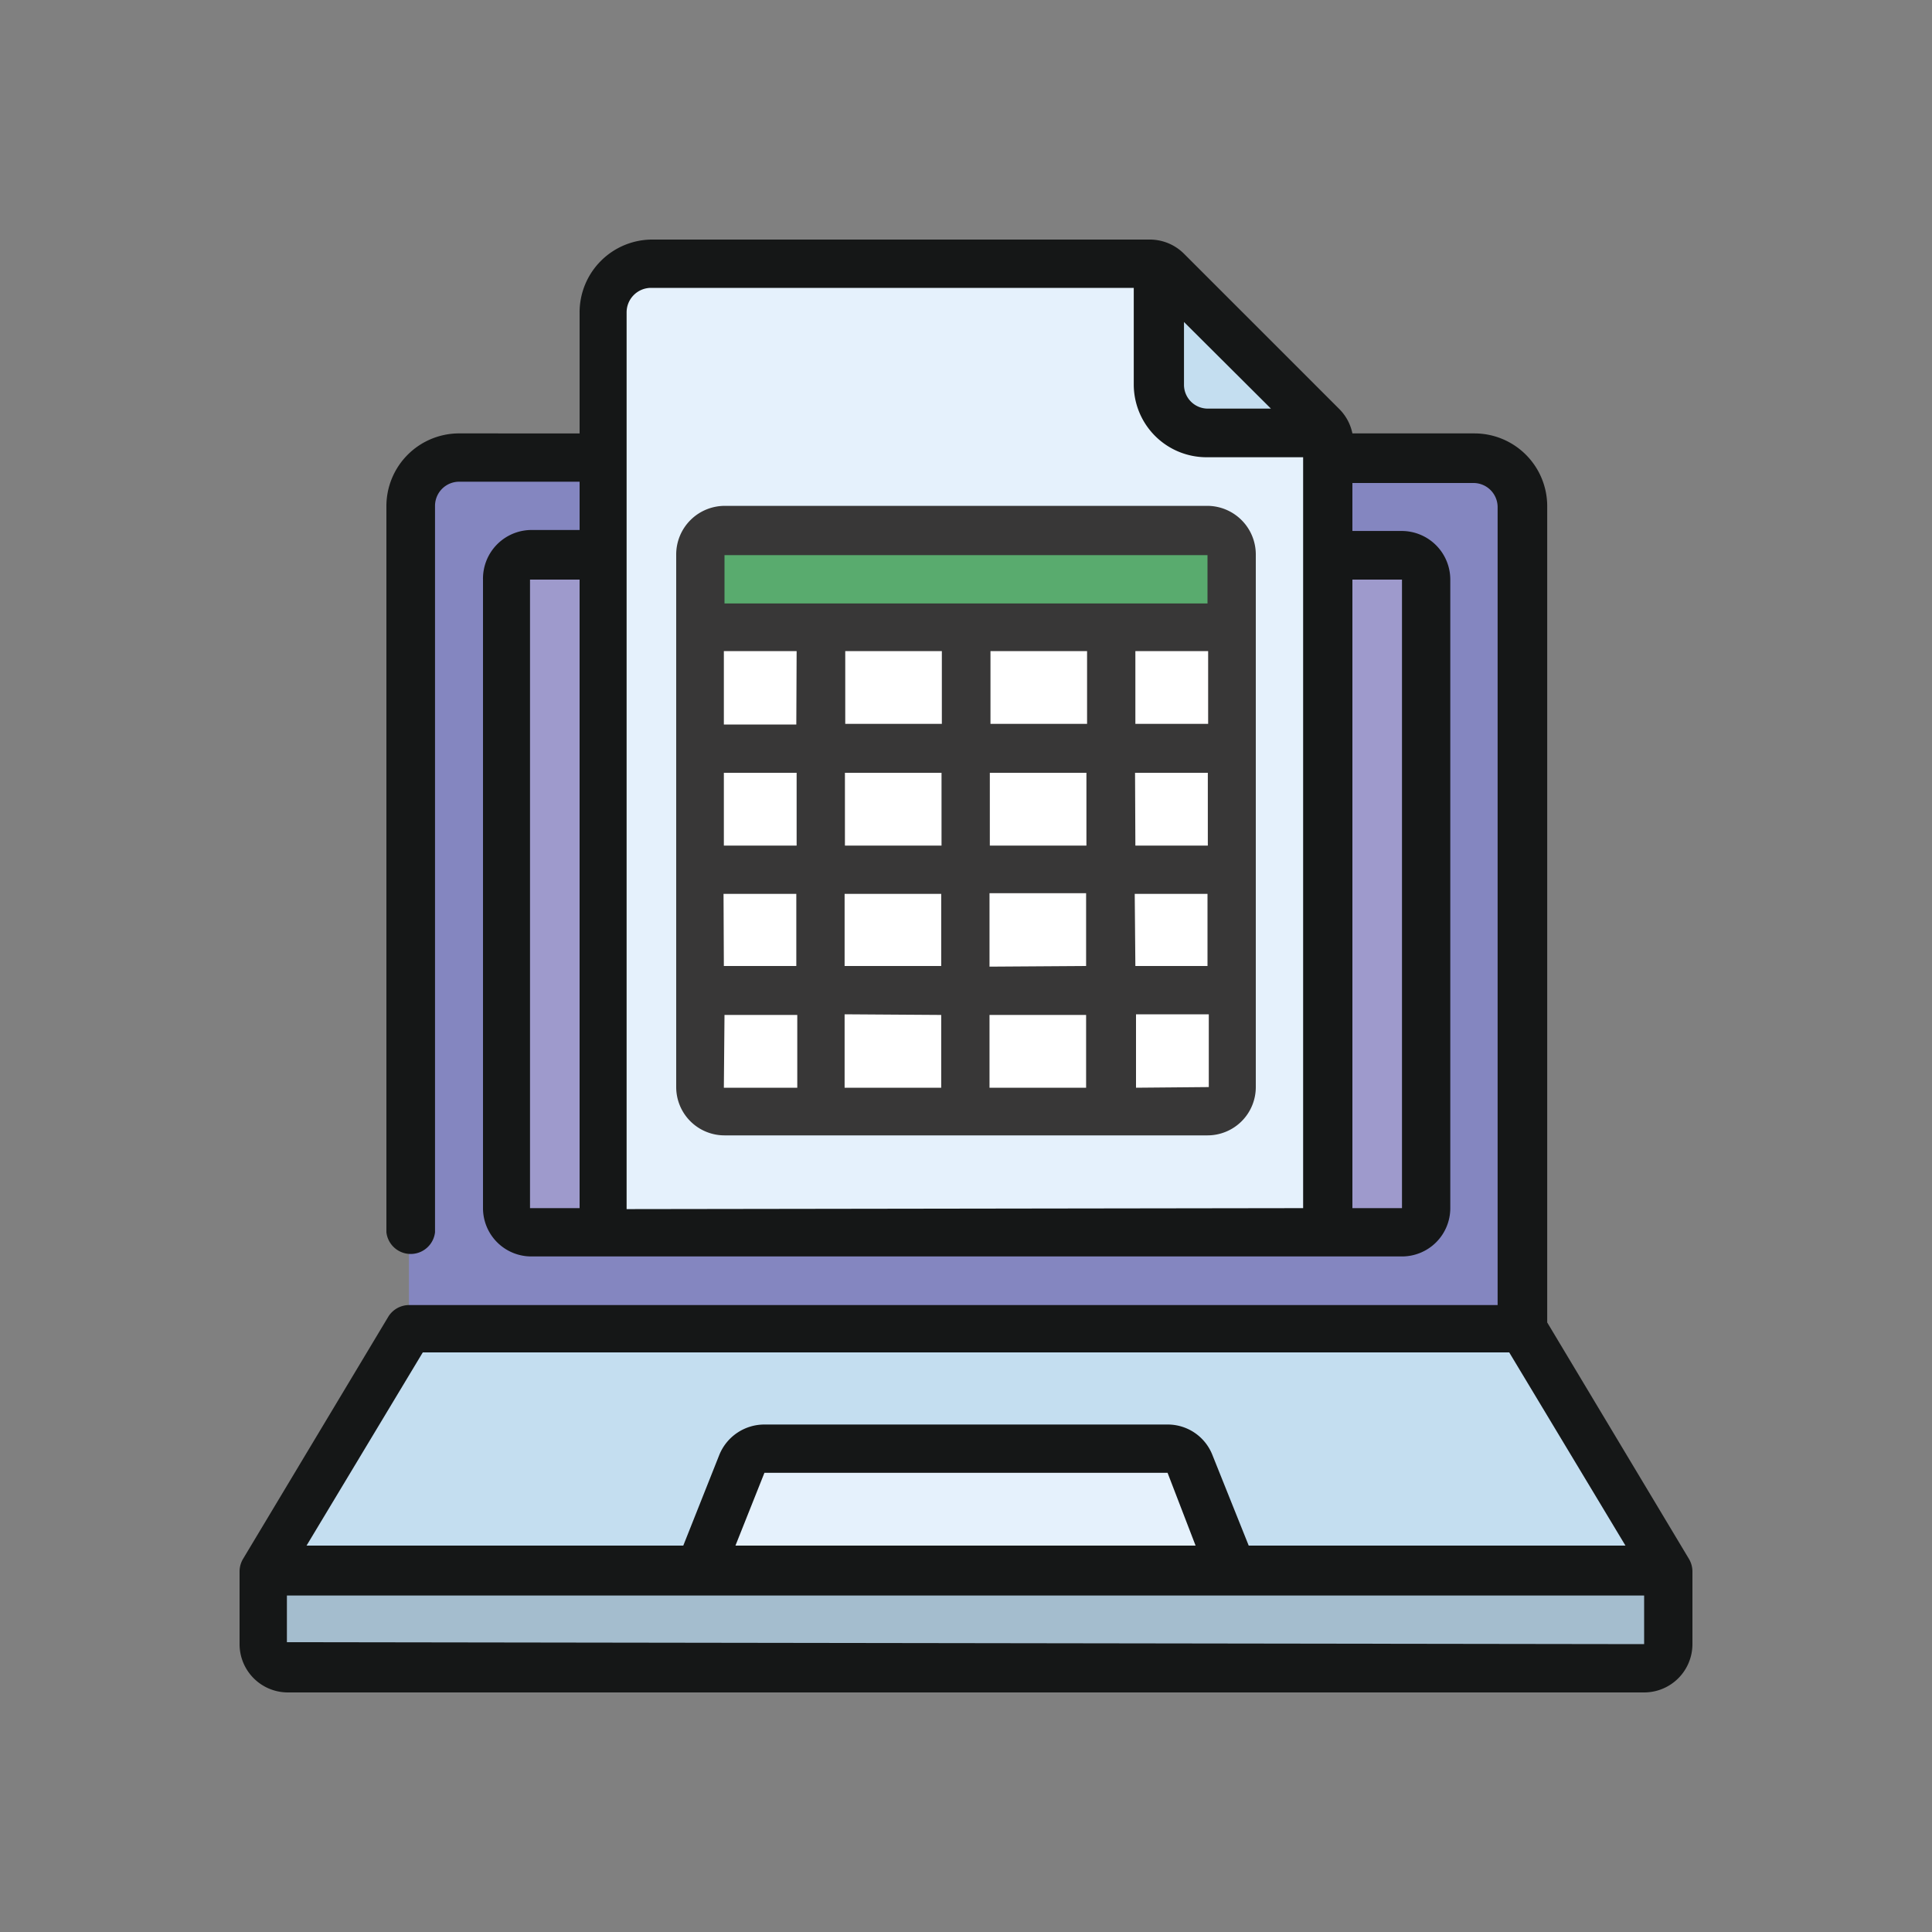 <svg id="Layer_1" data-name="Layer 1" xmlns="http://www.w3.org/2000/svg" viewBox="0 0 60 60"><rect x="0" y="0" width="60" height="60" fill="#808080" stroke="none"/><defs><style>.cls-1{fill:#8486c0;}.cls-2{fill:#9e9acc;}.cls-3{fill:#a4bdce;}.cls-4{fill:#c4def0;}.cls-5{fill:#e5f1fc;}.cls-6{fill:#fff;}.cls-7{fill:#59ab6e;}.cls-8{fill:#151717;}.cls-9{fill:#383737;}</style></defs><path class="cls-1" d="M12.7,42V15.71a1.51,1.51,0,0,1,1.51-1.5H45.79a1.51,1.51,0,0,1,1.51,1.5V42Z"/><path class="cls-2" d="M19.47,17.22h-3a.75.75,0,0,0-.75.75V37.52a.76.76,0,0,0,.75.75H43.54a.76.76,0,0,0,.75-.75V18a.75.75,0,0,0-.75-.75Z"/><path class="cls-3" d="M51.81,48.8v2.26a.76.76,0,0,1-.75.75H8.94a.76.76,0,0,1-.75-.75V48.8l.75-.75H51.06Z"/><polygon class="cls-4" points="51.81 48.8 8.19 48.8 12.71 41.28 47.3 41.28 51.81 48.8"/><path class="cls-5" d="M21.73,48.8,23,45.51a.76.76,0,0,1,.7-.47H36.26a.76.76,0,0,1,.7.47l1.31,3.29Z"/><path class="cls-5" d="M20.22,8.19H35.71a.74.74,0,0,1,.52.22l4.83,4.83a.75.75,0,0,1,.22.53v24.5H18.72V9.7A1.51,1.51,0,0,1,20.22,8.19Z"/><rect class="cls-6" x="21.73" y="16.46" width="16.54" height="18.05" rx="0.75"/><path class="cls-4" d="M41.21,13.46H37.52A1.51,1.51,0,0,1,36,12V8.26a.8.8,0,0,1,.21.15l4.83,4.83A.86.86,0,0,1,41.21,13.46Z"/><rect class="cls-7" x="21.73" y="16.46" width="16.54" height="3.01"/><path class="cls-8" d="M48.05,41.07V15.71a2.26,2.26,0,0,0-2.26-2.25H42a1.49,1.49,0,0,0-.41-.76L36.77,7.88a1.5,1.5,0,0,0-1.06-.44H20.22A2.26,2.26,0,0,0,18,9.7v3.76H14.21A2.26,2.26,0,0,0,12,15.71V38.27a.76.76,0,0,0,1.51,0V15.71a.75.75,0,0,1,.75-.75H18v1.5H16.46A1.51,1.51,0,0,0,15,18V37.52a1.5,1.5,0,0,0,1.5,1.5H43.54a1.5,1.5,0,0,0,1.5-1.5V18a1.51,1.51,0,0,0-1.5-1.51H42V15h3.76a.75.75,0,0,1,.75.75V40.53H12.7a.76.76,0,0,0-.64.36L7.55,48.41a.77.77,0,0,0-.11.39v2.26a1.5,1.5,0,0,0,1.5,1.5H51.06a1.5,1.5,0,0,0,1.5-1.5V48.8a.77.77,0,0,0-.11-.39ZM36.77,10l2.7,2.69H37.52a.74.74,0,0,1-.75-.75ZM16.46,18H18V37.52H16.46Zm3,19.55V9.7a.76.76,0,0,1,.75-.76h15v3a2.26,2.26,0,0,0,2.26,2.26h3V37.52ZM43.54,18V37.52H42V18ZM13.13,42H46.87l3.61,6H38.78l-1.13-2.82a1.49,1.49,0,0,0-1.39-.94H23.74a1.51,1.51,0,0,0-1.4.94l-1.12,2.82H9.52Zm24,6H22.84l.9-2.26H36.26Zm-28.22,3V49.55H51.06v1.51Z"/><path class="cls-9" d="M37.52,15.71h-15A1.51,1.51,0,0,0,21,17.22V33.76a1.5,1.5,0,0,0,1.5,1.5h15a1.5,1.5,0,0,0,1.5-1.5V17.22A1.51,1.51,0,0,0,37.52,15.71Zm-8.27,4.51v2.26h-3V20.22Zm4.51,0v2.26h-3V20.22Zm3.76,0v2.26H35.26V20.22ZM26.24,24h3v2.26h-3Zm-1.5,2.26H22.48V24h2.26Zm6-2.26h3v2.26h-3Zm4.51,0h2.26v2.26H35.26Zm-10.52-1.5H22.48V20.22h2.26Zm-2.26,5.26h2.26V30H22.48Zm3.76,0h3V30h-3Zm3,3.76v2.26h-3V31.5Zm1.5,0h3v2.26h-3Zm0-1.5V27.74h3V30Zm4.51-2.26h2.26V30H35.26Zm2.26-10.52v1.5h-15v-1.5Zm-15,14.28h2.26v2.26H22.48Zm12.78,2.26V31.5h2.26v2.26Z"/></svg>
